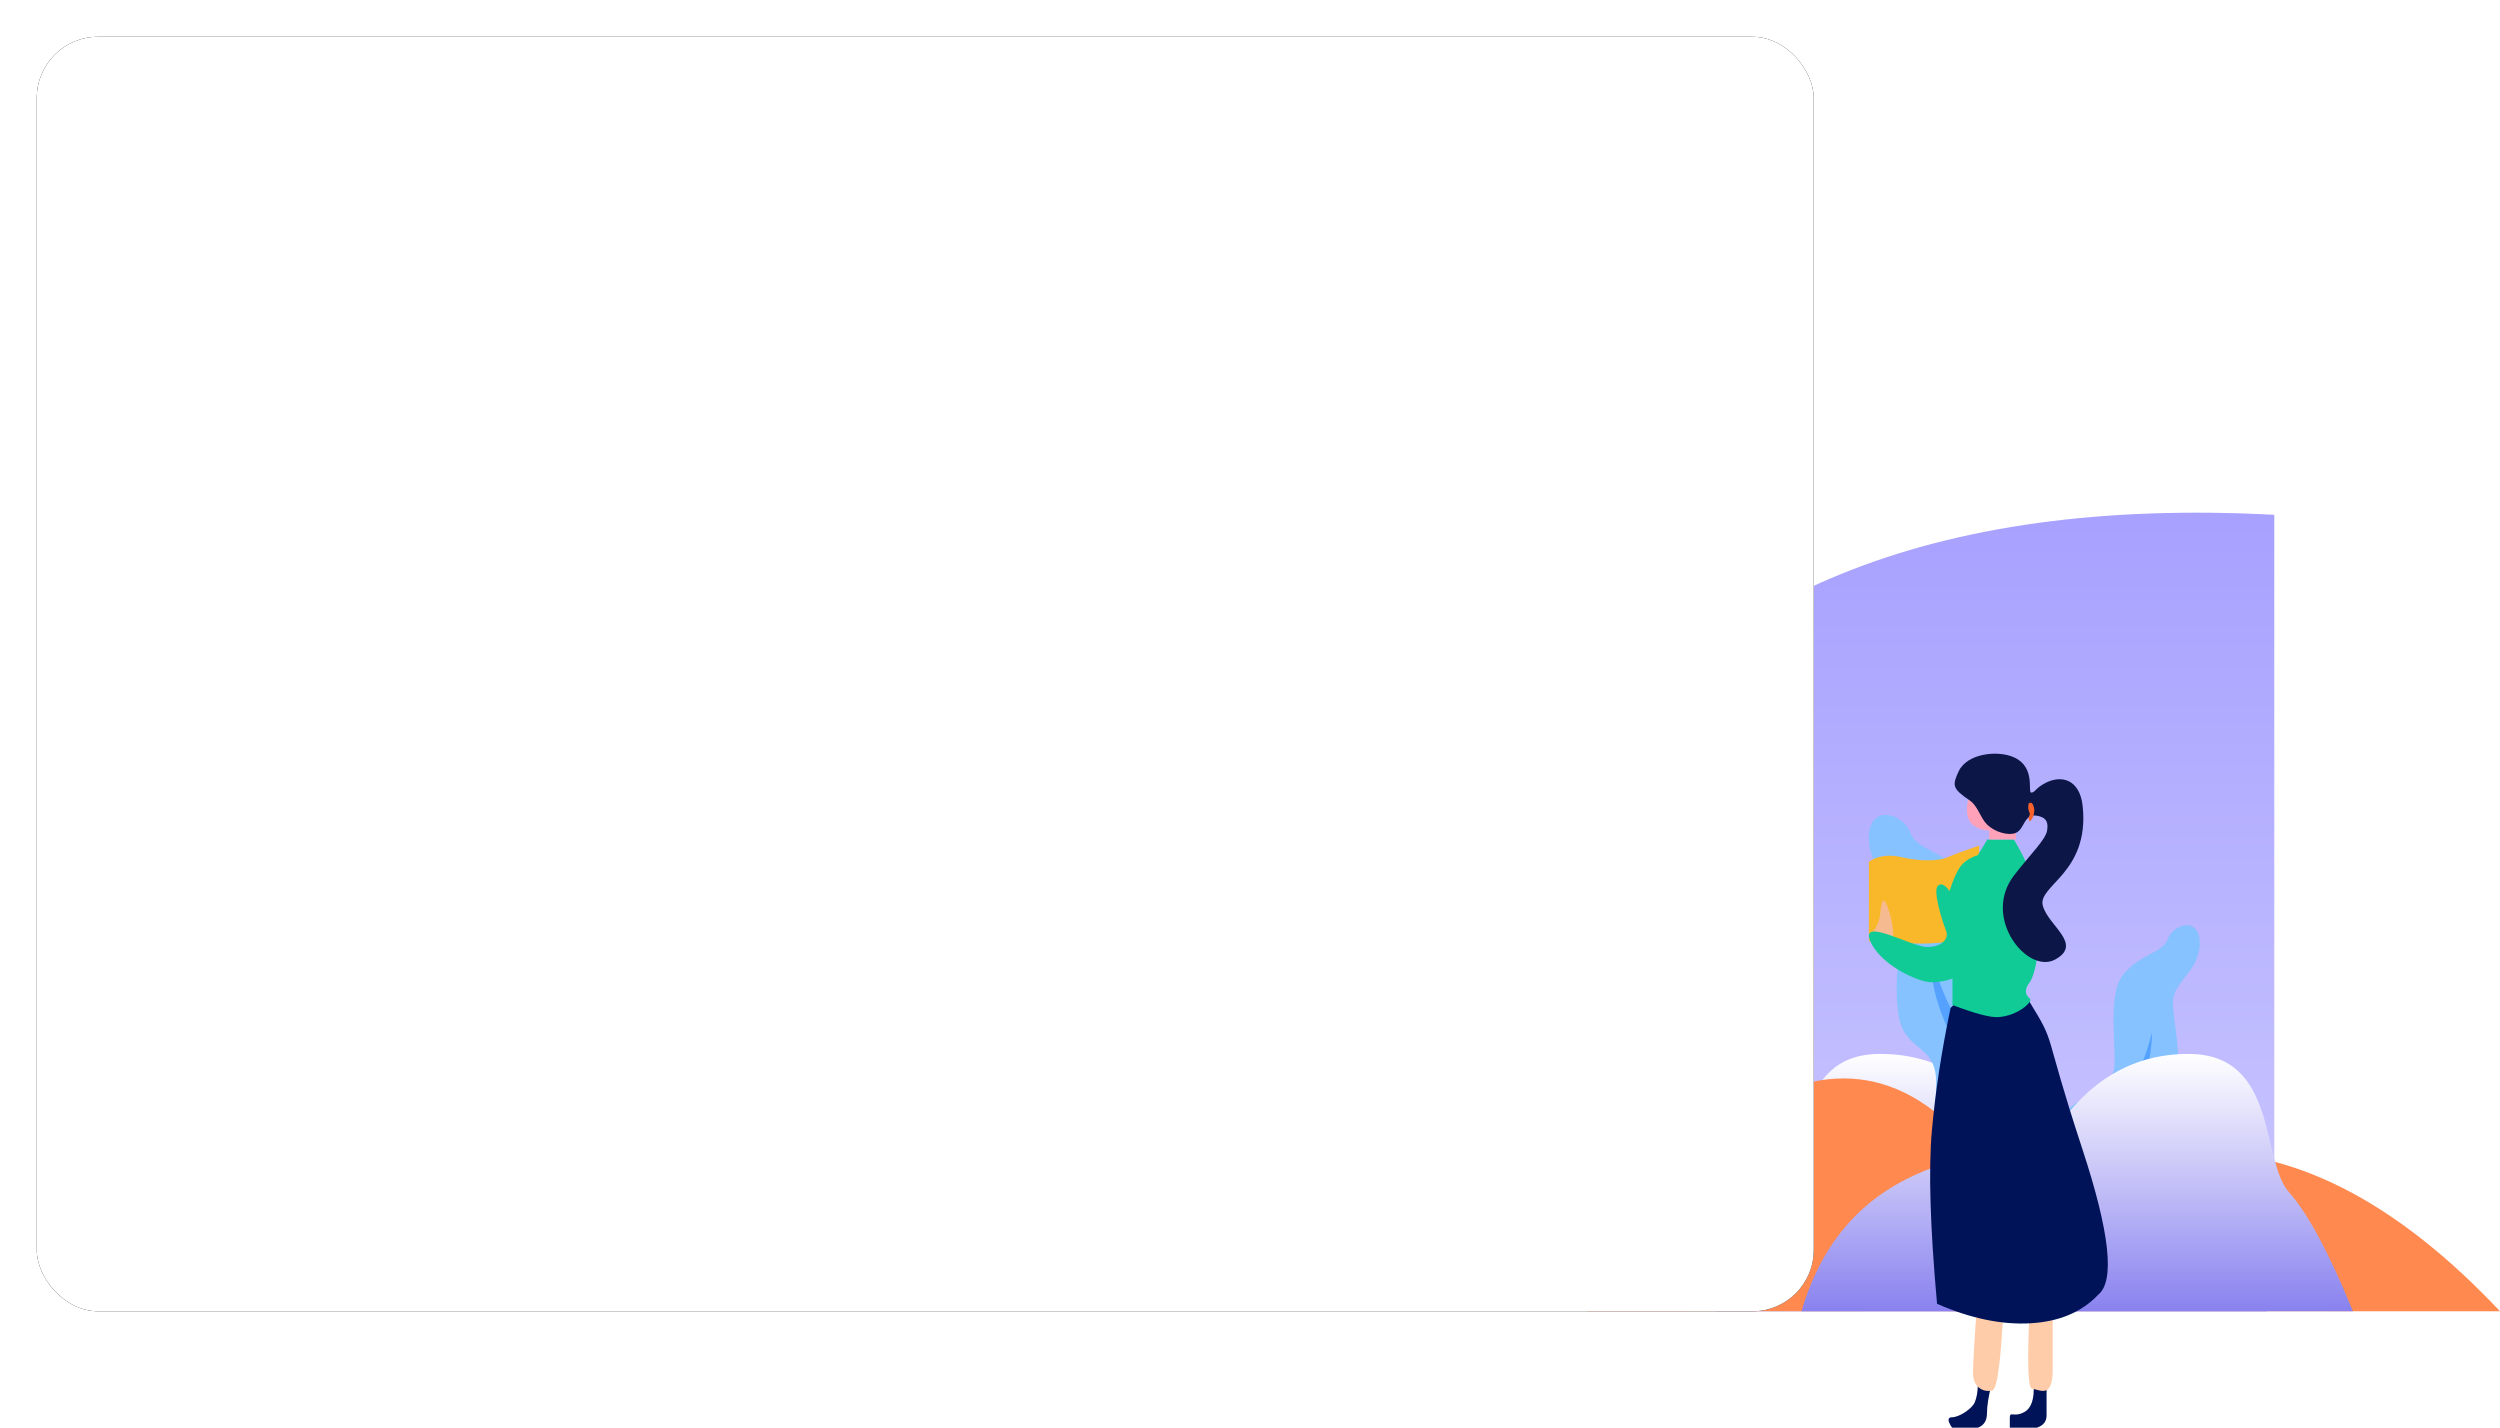 <?xml version="1.0" encoding="UTF-8"?>
<svg width="408px" height="233px" viewBox="0 0 408 233" version="1.1" xmlns="http://www.w3.org/2000/svg" xmlns:xlink="http://www.w3.org/1999/xlink">
    <title>编组 8备份</title>
    <defs>
        <linearGradient x1="50%" y1="0%" x2="50%" y2="100%" id="linearGradient-1">
            <stop stop-color="#A7A0FF" offset="0%"></stop>
            <stop stop-color="#CCC9FF" offset="99.997%"></stop>
        </linearGradient>
        <linearGradient x1="50%" y1="0%" x2="50%" y2="100%" id="linearGradient-2">
            <stop stop-color="#FFFFFF" offset="0%"></stop>
            <stop stop-color="#8982EF" offset="100%"></stop>
        </linearGradient>
        <rect id="path-3" x="0" y="0" width="290" height="208" rx="10"></rect>
        <filter x="-3.1%" y="-4.3%" width="106.2%" height="108.7%" filterUnits="objectBoundingBox" id="filter-4">
            <feOffset dx="0" dy="0" in="SourceAlpha" result="shadowOffsetOuter1"></feOffset>
            <feGaussianBlur stdDeviation="3" in="shadowOffsetOuter1" result="shadowBlurOuter1"></feGaussianBlur>
            <feColorMatrix values="0 0 0 0 0.42   0 0 0 0 0.392   0 0 0 0 0.91  0 0 0 0.499 0" type="matrix" in="shadowBlurOuter1"></feColorMatrix>
        </filter>
    </defs>
    <g id="宣传页" stroke="none" stroke-width="1" fill="none" fill-rule="evenodd">
        <g id="一级宣传页（375）" transform="translate(-5, -1919)">
            <g id="编组-8备份" transform="translate(11, 1925)">
                <path d="M71.883,207.671 C105.471,195.112 126.838,179.083 135.985,159.583 C149.704,130.332 215.043,177.756 248.464,125.677 C270.745,90.959 309.645,75.071 365.164,78.016 L365.164,207.671 L71.883,207.671 Z" id="路径-4备份" fill="url(#linearGradient-1)"></path>
                <g id="编组-6备份-2" transform="translate(274, 145)">
                    <path d="M38,62.979 C49.077,45.66 62.764,37 79.063,37 C95.361,37 111.673,45.667 128,63 L38,62.979 Z" id="路径-6" fill="#FF894F"></path>
                    <g id="编组-15" transform="translate(55, 0)">
                        <path d="M0,58 C2.186,52.723 2.915,48.696 2.186,45.919 C1.093,41.755 -0.044,33.126 2.186,30.489 C4.417,27.852 8.972,26.746 9.865,24.082 C10.759,21.418 8.627,11.619 11.46,8.115 C14.292,4.611 17.916,4.611 18.81,2.199 C19.703,-0.212 24,-1.5 24,2.966 C24,7.432 19.632,9.192 19.632,12.554 C19.632,15.915 20.982,20.051 20.307,25.27 C19.632,30.489 15.498,29.072 15.498,34.204 C15.498,39.336 17.22,49.22 11.46,52.782 C7.619,55.157 3.799,56.896 0,58 Z" id="路径-7" fill="#85C2FF"></path>
                        <path d="M4.698,46.432 C3.904,39.678 5.239,34.695 8.704,31.48 C12.168,28.266 14.667,23.607 16.2,17.505 C16.2,22.881 14.246,28.15 10.338,33.312 C6.43,38.474 6.43,42.536 10.338,45.496 L4.698,46.432 Z" id="路径-8" fill="#54A1FF"></path>
                    </g>
                    <path d="M90,63 L0,63 C3.879,53.495 7.361,47.014 10.446,43.558 C15.073,38.374 12.172,21 26.852,21 C36.638,21 44.447,26.071 50.28,36.212 C61.28,36.734 70.024,39.183 76.511,43.558 C82.999,47.934 87.495,54.414 90,63 Z" id="路径-5" fill="url(#linearGradient-2)"></path>
                </g>
                <g id="编组-6备份-3" transform="translate(315.5, 167.5) scale(-1, 1) translate(-315.5, -167.5) translate(253, 127)">
                    <path d="M48,80.97 C57.477,55.657 69.187,43 83.131,43 C97.075,43 111.032,55.667 125,81 L48,80.97 Z" id="路径-6" fill="#FF894F"></path>
                    <g id="编组-15" transform="translate(48, 0)">
                        <path d="M0,74 C2.824,67.267 3.765,62.129 2.824,58.587 C1.412,53.273 -0.057,42.264 2.824,38.9 C5.705,35.536 11.588,34.124 12.743,30.725 C13.897,27.326 11.144,14.824 14.802,10.353 C18.46,5.883 23.142,5.883 24.296,2.806 C25.449,-0.271 31,-1.914 31,3.784 C31,9.482 25.358,11.728 25.358,16.017 C25.358,20.306 27.101,25.583 26.229,32.241 C25.358,38.9 20.018,37.092 20.018,43.64 C20.018,50.187 22.243,62.798 14.802,67.343 C9.841,70.372 4.907,72.592 0,74 Z" id="路径-7" fill="#85C2FF"></path>
                        <path d="M6.068,59.2 C5.036,50.593 6.772,44.24 11.274,40.143 C15.777,36.046 19.024,30.108 21.017,22.33 C21.017,29.182 18.477,35.898 13.398,42.478 C8.319,49.058 8.319,54.234 13.398,58.008 L6.068,59.2 Z" id="路径-8" fill="#54A1FF"></path>
                    </g>
                    <path d="M90,81 L0,81 C3.879,71.495 7.361,65.014 10.446,61.558 C15.073,56.374 12.172,39 26.852,39 C36.638,39 44.447,44.071 50.28,54.212 C61.28,54.734 70.024,57.183 76.511,61.558 C82.999,65.934 87.495,72.414 90,81 Z" id="路径-5" fill="url(#linearGradient-2)"></path>
                </g>
                <g id="矩形">
                    <use fill="black" fill-opacity="1" filter="url(#filter-4)" xlink:href="#path-3"></use>
                    <use fill="#FFFFFF" fill-rule="evenodd" xlink:href="#path-3"></use>
                </g>
                <g id="ren-备份" transform="translate(299, 117)">
                    <path d="M26.886,103 C27.018,105.337 26.509,106.822 25.359,107.452 C23.634,108.398 23,107.205 23,108.4 C23,109.196 23,109.73 23,110 L27.41,110 C28.47,109.657 29,108.989 29,107.993 C29,106.998 29,105.333 29,103 L26.886,103 Z" id="路径-18" fill="#001359"></path>
                    <path d="M20,103 L17.793,103 C17.756,104.217 17.581,105.178 17.266,105.885 C16.795,106.945 14.721,108.295 13.574,108.295 C12.809,108.295 12.809,108.863 13.574,110 L17.793,110 C18.78,109.623 19.274,108.843 19.274,107.66 C19.274,106.477 19.516,104.923 20,103 Z" id="路径-19" fill="#001359"></path>
                    <path d="M26.171,92 C25.832,99.774 25.997,103.661 26.664,103.661 C27.664,103.661 30,105.503 30,100.598 C30,97.328 30,94.462 30,92 L26.171,92 Z" id="路径-16" fill="#FFCCA9"></path>
                    <path d="M17.719,89 L22,89.735 C21.58,98.945 20.966,103.669 20.158,103.907 C18.947,104.265 17,103.643 17,101.094 C17,99.394 17.24,95.363 17.719,89 Z" id="路径-17" fill="#FFCCA9"></path>
                    <path d="M0,30.597 C0,30.597 0,26.279 0,17.642 C1.442,16.651 3.229,16.403 5.362,16.899 C8.561,17.642 11.573,17.511 12.878,16.899 C13.748,16.491 15.455,15.858 18,15 L18,29.002 C15.6,30.119 13.276,30.752 11.029,30.901 C7.658,31.124 6.265,30.901 5.362,30.901 C4.458,30.901 0,30.597 0,30.597 Z" id="路径-15" fill="#F9B829"></path>
                    <path d="M0,29.99 C1.07,28.717 1.671,27.537 1.803,26.449 C2,24.817 2.129,23.173 2.816,24.464 C3.503,25.754 4.287,29.376 3.895,30.532 C3.634,31.302 2.335,31.122 0,29.99 Z" id="路径-14" fill="#F6BA91"></path>
                    <path d="M13.339,41.489 C18.876,35.863 23.165,35.525 26.206,40.475 C30.767,47.899 28.163,44.201 34.858,64.578 C39.321,78.163 40.177,86.07 37.427,88.297 C34.74,91.14 31.051,92.694 26.358,92.96 C21.665,93.226 16.589,92.168 11.128,89.787 C10,77.326 9.718,67.91 10.282,61.54 C10.846,55.169 11.865,48.486 13.339,41.489 Z" id="路径-12" fill="#001359"></path>
                    <path d="M19.335,14 L23.661,14 C26.865,19.335 28.295,24.278 27.95,28.829 C27.605,33.38 27.037,36.205 26.247,37.305 C25.396,38.397 25.415,39.299 26.304,40.009 C26.79,40.397 24.445,42.765 21.121,42.992 C19.835,43.08 17.343,42.423 13.644,41.021 L13.644,36.691 C12.556,37.101 11.391,37.305 10.148,37.305 C8.284,37.305 1.99,34.665 0.237,30.61 C-1.517,26.555 6.973,31.546 9.495,31.546 C12.016,31.546 13.132,30.147 12.574,28.829 C12.016,27.511 10.441,22.405 11.228,21.599 C11.754,21.062 12.399,21.336 13.163,22.421 C13.781,20.47 14.398,19.105 15.013,18.325 C15.628,17.545 16.552,16.956 17.785,16.558 L19.335,14 Z" id="路径-11" fill="#10CB95"></path>
                    <path d="M24,11.088 L24,14 L19.65,14 L19.65,12.544 C16.213,12.267 15.204,10.127 16.621,6.124 C18.037,2.121 20.497,3.776 24,11.088 Z" id="路径-10" fill="#FFA2B9"></path>
                    <path d="M26.497,6.354 C27.122,6.354 27.122,5.675 28.771,4.802 C31.428,3.395 34.443,4.186 34.898,8.601 C36.022,19.51 27.478,21.511 28.392,24.824 C29.306,28.136 34.964,31.058 30.43,33.579 C25.895,36.101 18.34,26.746 23.724,19.82 C26.515,16.231 28.851,14.018 29.087,12.54 C29.307,11.167 28.956,10.495 27.706,10.182 C25.11,9.532 25.571,12.54 23.724,13.021 C22.69,13.291 20.67,12.907 19.279,11.547 C18.187,10.481 17.787,8.542 16.504,7.668 C13.587,5.68 13.587,5.19 14.648,2.893 C15.993,-0.018 20.979,-0.639 23.724,0.613 C27.271,2.23 25.872,6.354 26.497,6.354 Z" id="路径-9" fill="#0C1748"></path>
                    <path d="M26.092,8.109 C25.928,8.606 25.984,9.161 26.26,9.773 C26.335,9.94 26.092,10.141 26.092,10.477 C26.092,11.917 27.221,10.052 26.961,8.872 C26.787,8.086 26.498,7.831 26.092,8.109 Z" id="路径-13" fill="#F6622A"></path>
                </g>
            </g>
        </g>
    </g>
</svg>